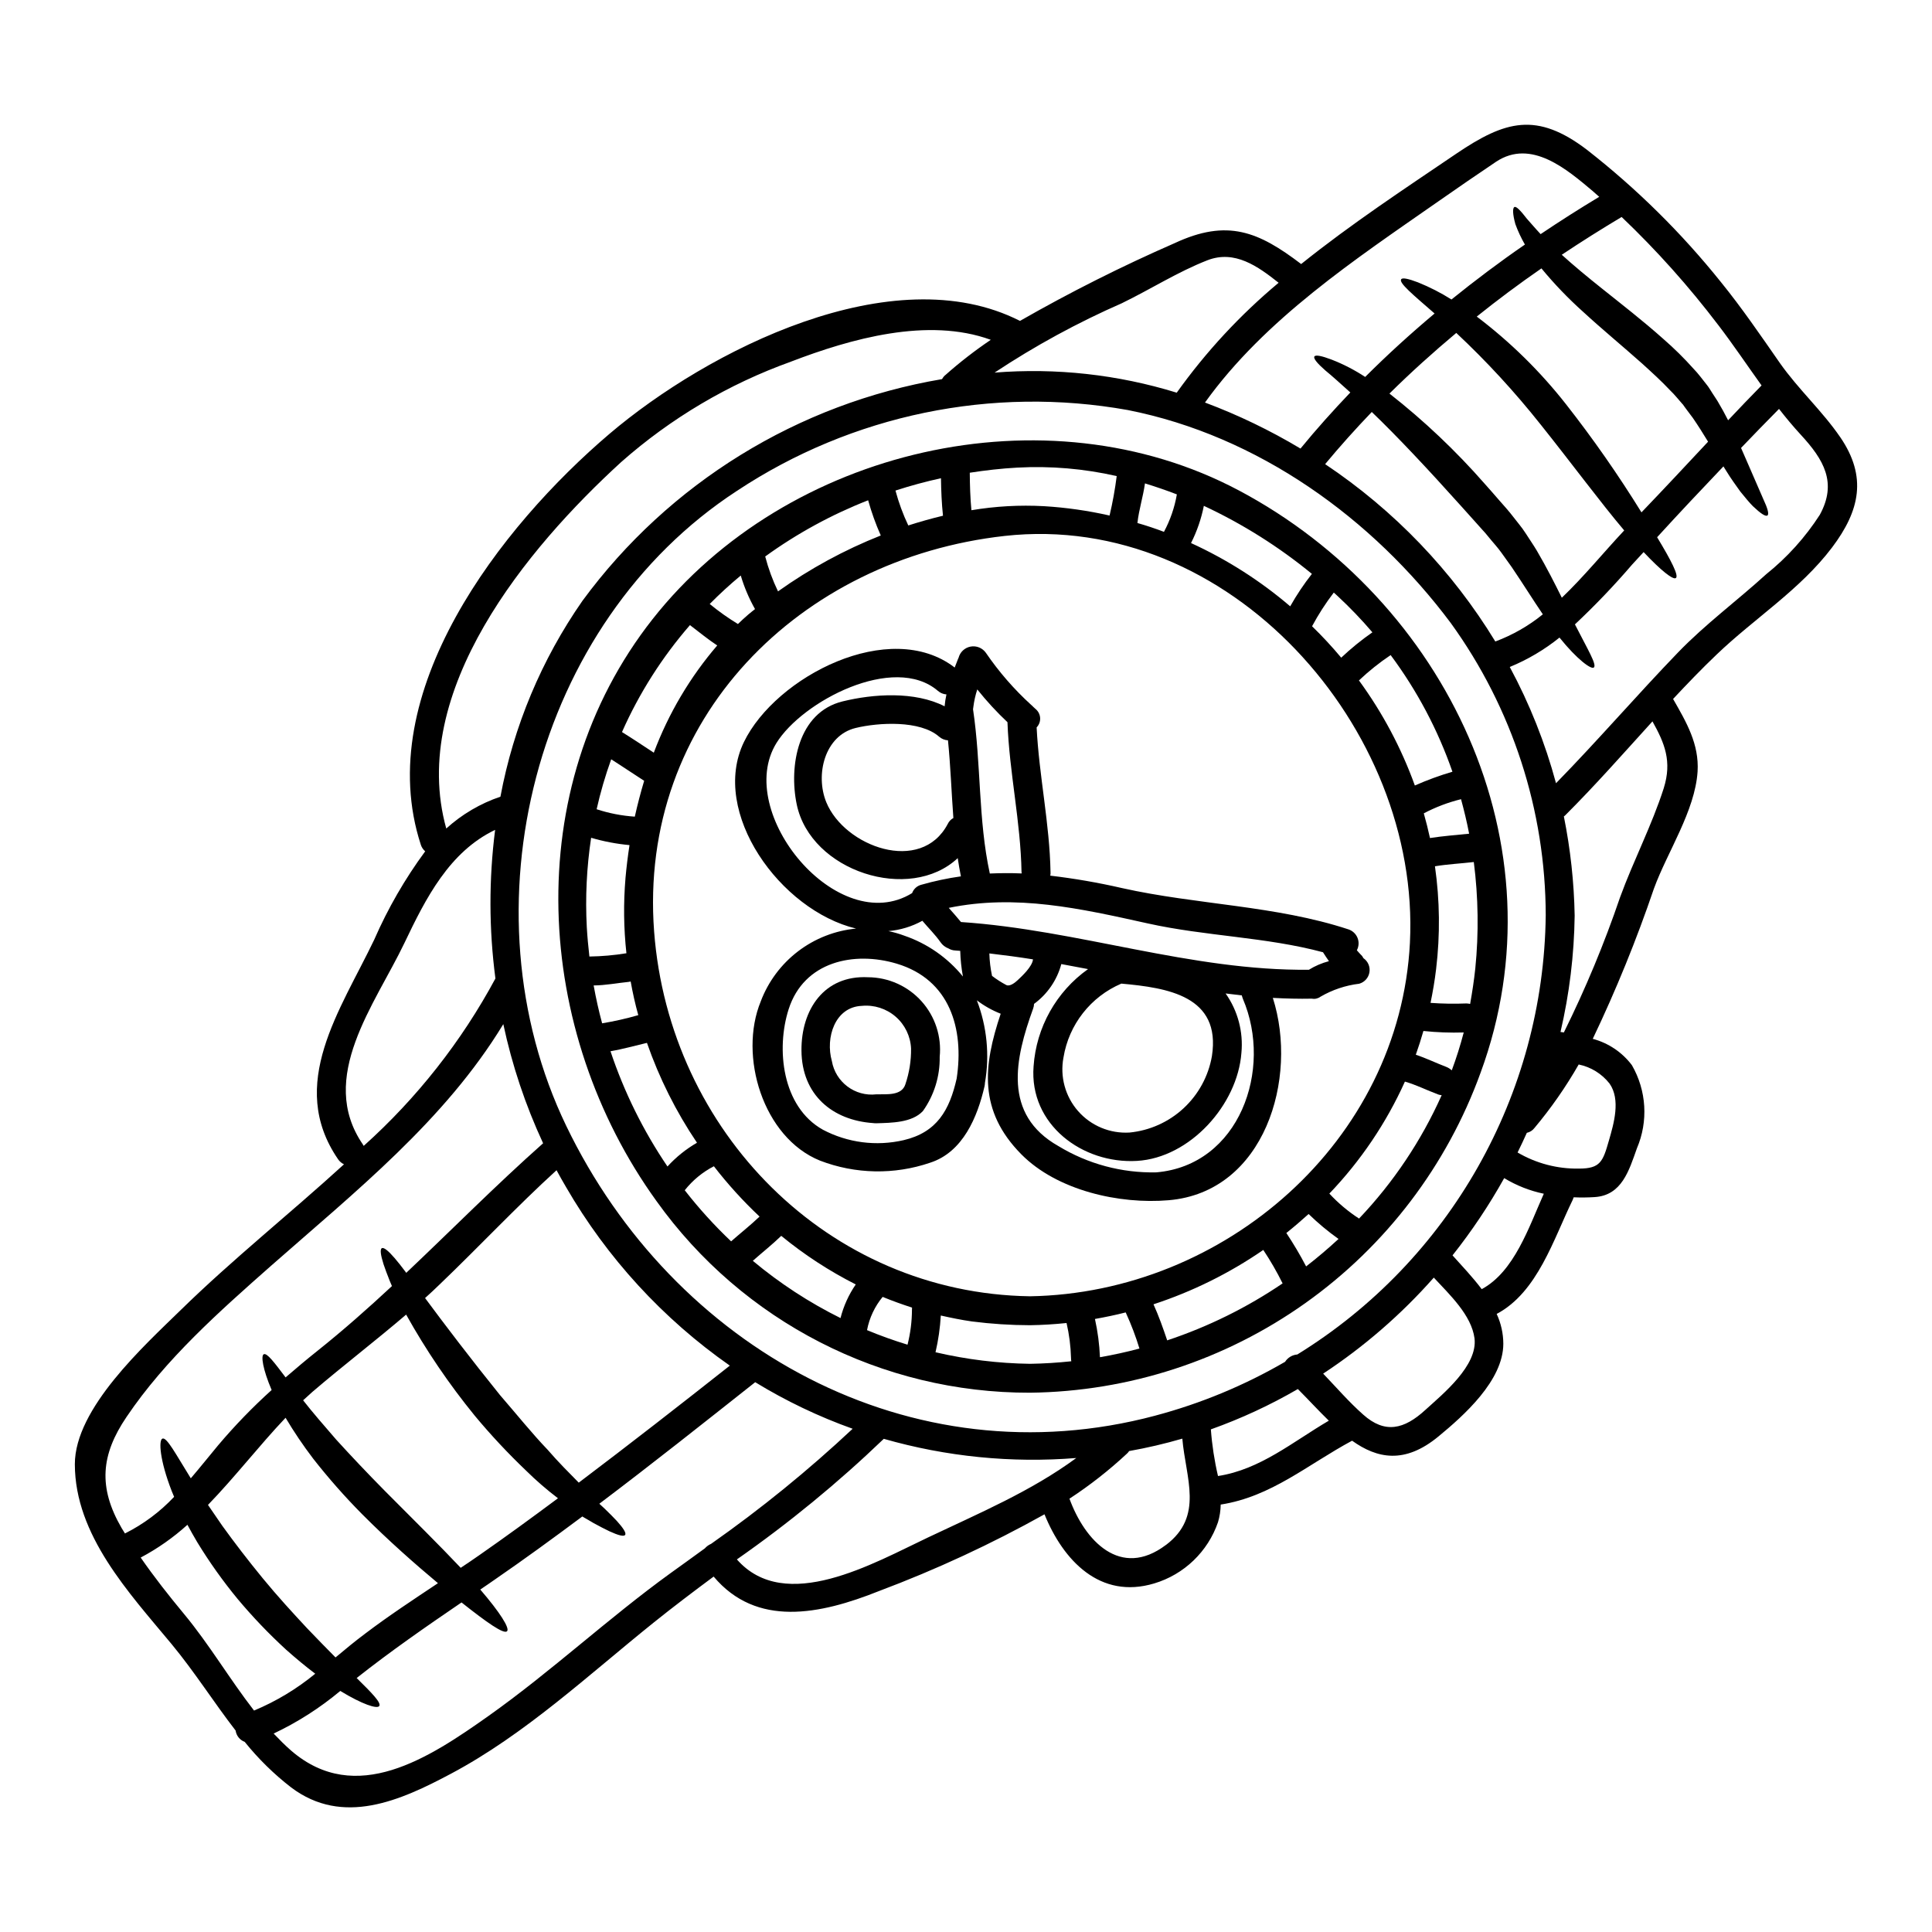 <?xml version="1.0" encoding="UTF-8"?>
<!-- Uploaded to: SVG Repo, www.svgrepo.com, Generator: SVG Repo Mixer Tools -->
<svg fill="#000000" width="800px" height="800px" version="1.1" viewBox="144 144 512 512" xmlns="http://www.w3.org/2000/svg">
 <g>
  <path d="m589.91 251.11-0.102-0.102c-1.047-1.18-1.992-2.402-3.191-3.543-2.246-2.402-4.828-4.754-7.477-7.156-5.363-4.773-10.832-9.273-15.582-13.664h-0.004c-3.969-3.555-7.668-7.406-11.059-11.52-5.879 4.062-11.59 8.32-17.141 12.773v-0.004c8.848 6.695 16.797 14.5 23.648 23.223 7.195 9.176 13.875 18.746 20.004 28.664 5.957-6.207 11.809-12.469 17.652-18.727-1.273-2.094-2.606-4.215-4.035-6.297-0.484-0.641-0.973-1.305-1.457-1.941l-0.738-1-0.359-0.512-0.074-0.098-0.027-0.027s-0.008-0.016-0.059-0.07zm41.766 8.734c7.18 10.5 5.211 19.469-2.168 29.25-8.48 11.219-20.594 18.777-30.629 28.41-3.961 3.777-7.742 7.715-11.496 11.727 3.504 6.129 6.945 11.953 6.492 19.258-0.688 10.449-8.051 21.355-11.543 30.938h-0.004c-4.621 13.598-10.039 26.914-16.23 39.875 4.137 1.102 7.789 3.555 10.367 6.973 3.891 6.731 4.383 14.898 1.332 22.043-2.094 5.875-3.988 12.492-11.242 12.926-1.836 0.117-3.676 0.137-5.512 0.051-0.074 0.246-0.168 0.484-0.277 0.719-5.035 10.27-9.273 24.445-20.133 30.191 1.152 2.481 1.754 5.184 1.762 7.918-0.027 9.758-10.496 19.031-17.191 24.551-8.965 7.406-16.27 5.848-22.887 1.125-11.828 6.359-21.406 14.844-34.816 16.926h-0.004c-0.02 1.582-0.262 3.156-0.715 4.676-2.691 7.809-8.977 13.844-16.887 16.219-14.383 4.328-24.141-6.106-29.094-18.312-14.086 7.863-28.738 14.66-43.84 20.332-15.742 6.297-32.492 9.656-43.836-3.832-5.336 3.961-10.676 7.996-15.914 12.203-17.242 13.848-34.027 29.582-53.672 40.027-13.383 7.129-28.66 14-42.379 3.652-4.562-3.527-8.695-7.582-12.309-12.078-1.293-0.48-2.215-1.629-2.406-2.992-5.769-7.457-10.832-15.504-16.984-22.938-11.32-13.641-25.586-28.84-25.625-47.625-0.023-14.844 18.445-31.488 28.148-40.973 13.613-13.312 28.895-25.496 43.176-38.527l0.004-0.004c-0.637-0.301-1.184-0.77-1.578-1.352-13.613-19.844 0.691-39.57 9.582-58.168 3.617-8.285 8.148-16.145 13.512-23.422-0.531-0.457-0.93-1.047-1.148-1.715-13.195-40.355 21.219-84.445 50.004-108.94 25.875-21.996 74.977-47.105 108.77-29.914h-0.004c13.289-7.602 26.977-14.484 41.004-20.613 13.945-6.492 22.176-3.094 33.516 5.543 13.234-10.629 27.586-20.074 41.156-29.277 12.926-8.738 21.254-11.141 34.59-0.996h-0.004c13.145 10.262 25.051 22.02 35.48 35.031 5.598 6.898 10.551 14.168 15.633 21.461 4.887 6.965 11.246 12.711 15.996 19.656zm-5.414 20.594c4.652-8.508 1.102-14.586-5.082-21.281-2.019-2.195-3.91-4.473-5.723-6.793-3.371 3.41-6.727 6.859-10.062 10.344 0.484 1.125 0.969 2.195 1.406 3.219 1.891 4.367 3.449 7.891 4.496 10.344 1.125 2.406 1.574 3.965 1.098 4.328-0.477 0.367-1.785-0.484-3.856-2.453-0.996-0.996-2.07-2.328-3.344-3.887-1.121-1.574-2.481-3.422-3.754-5.512-0.227-0.359-0.488-0.789-0.715-1.148-5.922 6.207-11.809 12.465-17.574 18.773 3.754 6.207 5.769 10.145 4.984 10.805-0.715 0.59-3.961-1.969-8.559-6.867-1 1.07-1.996 2.144-2.965 3.215l-0.012 0.008c-4.781 5.582-9.867 10.902-15.227 15.934 3.445 6.746 5.82 10.629 5.031 11.414-0.637 0.66-4.449-2.094-9.121-7.918-3.996 3.219-8.438 5.844-13.18 7.793 5.258 9.762 9.375 20.098 12.258 30.805 11.062-11.312 21.355-23.27 32.344-34.664 7.254-7.512 15.633-13.688 23.348-20.715 5.555-4.449 10.352-9.762 14.207-15.742zm-24.293-25.062c2.914-3.094 5.875-6.184 8.863-9.227-3.828-5.336-7.477-10.777-11.496-16.039l-0.004 0.004c-7.75-10.207-16.305-19.773-25.582-28.613-5.391 3.219-10.68 6.555-15.867 10.012 3.066 2.781 6.719 5.824 10.832 9.094 4.934 3.961 10.496 8.227 16.137 13.262 2.82 2.453 5.484 5.082 7.973 7.871 1.273 1.305 2.363 2.832 3.477 4.215l0.332 0.434 0.176 0.254 0.336 0.512 0.66 1.047c0.461 0.688 0.895 1.355 1.332 2.043 1.07 1.785 1.992 3.473 2.832 5.137zm-17.062 97.508c2.246-7.129 0.227-11.957-2.988-17.711-7.59 8.355-15.047 16.836-23.023 24.797-0.137 0.148-0.289 0.281-0.457 0.395 1.746 8.656 2.703 17.453 2.863 26.285-0.137 10.383-1.395 20.723-3.754 30.832 0.309 0.051 0.586 0.102 0.895 0.125l-0.004 0.004c5.746-11.602 10.723-23.566 14.895-35.82 3.523-9.668 8.457-19.148 11.574-28.906zm-14.535 93.395c1.305-4.5 3.168-10.859 0.176-15.121-2.039-2.602-4.938-4.394-8.176-5.059-3.414 5.969-7.356 11.621-11.777 16.887-0.492 0.625-1.188 1.059-1.969 1.223-0.789 1.762-1.605 3.5-2.453 5.211h0.004c4.926 2.894 10.555 4.371 16.27 4.269 5.648 0 6.336-1.844 7.922-7.41zm-2.555-250.12c-0.586-0.484-1.148-1.02-1.711-1.508-6.82-5.723-16.301-13.973-25.625-7.789-5.117 3.426-10.168 6.918-15.223 10.445-22.043 15.379-46.031 31.215-61.922 53.363l-0.004 0.004c8.789 3.293 17.262 7.375 25.312 12.199 4.219-5.16 8.66-10.09 13.211-14.867-2.629-2.363-4.828-4.367-6.617-5.824-2.168-1.891-3.219-3.191-2.914-3.703 0.309-0.512 1.941-0.176 4.625 0.844 3.098 1.207 6.062 2.742 8.836 4.57 5.879-5.875 12.035-11.469 18.395-16.812-5.719-4.981-9.5-8.098-8.859-9.055 0.305-0.512 1.891-0.176 4.496 0.816v0.004c3.074 1.238 6.031 2.75 8.836 4.523 6.297-5.082 12.773-9.961 19.469-14.562h-0.004c-1-1.73-1.848-3.543-2.531-5.418-0.738-2.68-0.762-4.266-0.254-4.523 0.508-0.254 1.637 0.945 3.297 3.09 0.969 1.074 2.168 2.508 3.652 4.09 5.086-3.422 10.262-6.719 15.531-9.887zm6.617 88.414c-6.234-7.356-13.695-17.477-22.148-28.074h-0.004c-6.844-8.629-14.312-16.742-22.352-24.27-6.106 5.117-12.031 10.449-17.711 16.07 9.16 7.18 17.629 15.199 25.293 23.961 1.305 1.453 2.555 2.887 3.801 4.328 0.641 0.715 1.25 1.434 1.867 2.121l0.996 1.18 0.848 1.074c1.121 1.48 2.246 2.731 3.266 4.328 1.02 1.598 2.098 3.148 2.992 4.648 2.656 4.547 4.773 8.738 6.617 12.465 5.84-5.57 11.09-12.035 16.531-17.832zm-20.797 102.04c-0.047-27.836-8.848-54.953-25.164-77.504-20.77-27.805-51.117-49.629-85.57-56.441-36-6.449-73.098 1.219-103.59 21.406-53.879 35.102-72.91 110.92-45.242 168.32 28.34 58.781 91.199 94.07 156.13 76.754v-0.004c12.035-3.203 23.59-7.996 34.355-14.25 0.719-1.125 1.922-1.844 3.25-1.945 40.43-24.934 65.273-68.84 65.828-116.34zm-16.965 99.027c8.66-4.672 12.492-16.453 16.453-25.289-3.707-0.773-7.258-2.172-10.496-4.137-4.008 7.18-8.586 14.027-13.695 20.469 2.527 2.82 5.34 5.766 7.738 8.957zm16.195-178.84c-2.555-3.754-5.234-8.074-8.266-12.543-0.895-1.273-1.84-2.555-2.781-3.883-0.945-1.328-2.223-2.68-3.348-4.086l-0.867-1.047-0.816-0.898c-0.613-0.688-1.254-1.379-1.871-2.094-1.25-1.379-2.527-2.809-3.805-4.238-8.711-9.707-16.836-18.371-23.578-24.832-4.266 4.449-8.402 9.055-12.363 13.824h0.004c18.27 12.203 33.66 28.242 45.098 47 4.562-1.699 8.816-4.133 12.598-7.203zm-31.141 210.85c4.652-4.238 13.949-11.75 13.031-19.004-0.82-6.133-6.566-11.523-10.785-16.07h0.004c-8.605 9.742-18.469 18.301-29.324 25.449 3.5 3.652 6.82 7.512 10.602 10.855 5.773 5.16 10.855 3.918 16.473-1.23zm-25.586 2.836c-2.785-2.707-5.469-5.648-8.199-8.379l0.004 0.004c-7.34 4.262-15.059 7.84-23.055 10.688 0.309 4.164 0.941 8.297 1.891 12.363 11.215-1.734 19.746-9.027 29.379-14.672zm-13.293-301.55c-5.465-4.328-11.617-8.789-18.895-5.953-7.84 3.066-15.02 7.664-22.582 11.34l0.004 0.004c-11.777 5.152-23.086 11.316-33.801 18.418 16.281-1.301 32.664 0.504 48.273 5.32 7.723-10.82 16.797-20.609 27-29.129zm-29.887 334.52c10.141-7.637 5.262-17.711 4.367-28.203h0.004c-4.641 1.352-9.348 2.449-14.105 3.293-0.156 0.246-0.344 0.473-0.562 0.668-4.731 4.414-9.832 8.414-15.246 11.953 4.07 11.148 13.516 21.34 25.543 12.273zm-23.707-23.07c-17.18 1.387-34.469-0.336-51.039-5.082-12.129 11.645-25.148 22.328-38.934 31.957 12.828 14.586 36.277 0.973 50.609-5.797 13.586-6.457 27.359-12.254 39.363-21.094zm-34.789-286.93c3.82-3.402 7.867-6.539 12.105-9.402-16.68-6.082-37.145-0.285-52.93 5.773v0.004c-16.566 5.941-31.848 14.98-45.035 26.633-24.883 22.734-56.484 60.719-46.34 97.102 4.152-3.769 9.039-6.644 14.355-8.438 3.481-18.648 10.891-36.344 21.738-51.91 22.93-31.207 57.102-52.277 95.285-58.746 0.215-0.391 0.492-0.746 0.82-1.047zm-24.504 279.18c-9.008-3.215-17.66-7.352-25.824-12.34-13.668 10.809-27.359 21.688-41.309 32.211 0.461 0.438 0.945 0.871 1.383 1.277 1.273 1.223 2.363 2.328 3.242 3.266 1.711 1.895 2.555 3.195 2.219 3.707-0.336 0.512-1.762 0.152-4.16-0.949-1.18-0.559-2.609-1.301-4.242-2.195-0.789-0.484-1.66-0.969-2.578-1.504-0.129-0.078-0.254-0.152-0.363-0.23-7.711 5.746-15.477 11.414-23.395 16.859-1.18 0.848-2.43 1.66-3.656 2.508 5.211 6.055 7.894 10.293 7.086 11.059-0.871 0.816-5.289-2.273-12.055-7.641-9.445 6.438-18.801 12.926-27.793 20.031 4.086 4.008 6.539 6.539 6 7.406-0.539 0.871-4.519-0.438-10.344-3.988v0.008c-5.383 4.496-11.312 8.293-17.656 11.289 1.508 1.574 3.043 3.148 4.699 4.574 17.117 14.711 36.48 1.914 52.219-9.223 16.727-11.855 31.723-25.902 48.332-37.91 3.016-2.168 6.027-4.328 9.016-6.516h0.004c0.457-0.516 1.023-0.926 1.66-1.199 13.203-9.277 25.738-19.469 37.516-30.5zm-32.547-16.73c-17.727-12.406-32.527-28.535-43.371-47.262-0.895-1.508-1.734-3.016-2.555-4.523-10.676 9.734-20.539 20.281-30.984 30.273-1.25 1.227-2.555 2.43-3.856 3.602 5.16 6.977 12.055 16.043 19.844 25.699 4.473 5.16 8.535 10.234 12.621 14.484 2.863 3.32 5.723 6.156 8.266 8.738 13.473-10.18 26.809-20.566 40.035-31.012zm-45.547 35.148c-2.965-2.254-5.781-4.691-8.43-7.305-4.812-4.59-9.359-9.453-13.613-14.566-6.836-8.383-12.922-17.352-18.191-26.801-8.125 6.949-16.633 13.465-24.797 20.441-0.844 0.738-1.684 1.508-2.504 2.269 2.453 3.148 5.469 6.617 8.766 10.422 3.883 4.266 8.223 8.863 12.922 13.617 7.477 7.512 14.508 14.457 20.074 20.355 1.656-1.098 3.316-2.219 4.957-3.371 7.027-4.894 13.949-9.949 20.82-15.062zm-3.938-94.07h0.004c-4.691-10.098-8.23-20.688-10.551-31.578-15.457 25.469-39.238 44.398-61.465 63.965-13.777 12.164-28.047 24.797-38.395 40.148-6.766 9.988-7.562 18.602-1.305 29.406 0.312 0.512 0.613 0.969 0.898 1.457 4.883-2.445 9.293-5.731 13.027-9.707-0.203-0.512-0.434-1.051-0.637-1.535-3.195-8.227-3.504-13.512-2.453-13.898 1.148-0.434 3.5 4.062 7.512 10.523 2.453-2.859 4.824-5.848 7.254-8.762 4.387-5.191 9.121-10.082 14.168-14.637-2.363-5.543-2.863-9.094-2.098-9.473 0.844-0.438 2.754 2.094 5.797 6.129 2.785-2.402 5.598-4.777 8.504-7.086 6.848-5.465 13.34-11.215 19.68-17.113-0.176-0.461-0.395-0.945-0.586-1.379-0.664-1.688-1.227-3.148-1.637-4.398-0.789-2.477-0.969-3.984-0.457-4.266 0.512-0.285 1.707 0.664 3.398 2.633 0.844 0.969 1.816 2.219 2.914 3.68l0.152 0.227c12.09-11.434 23.762-23.238 36.281-34.348zm-12.637-43.672c-1.723-13.07-1.75-26.312-0.078-39.391-12.105 5.801-18.344 18.035-24.039 29.992-7.793 16.301-23.168 35.637-11.02 53.363 0.086 0.125 0.164 0.258 0.23 0.395 14.109-12.66 25.918-27.668 34.906-44.359zm-34.512 173.61c6.231-4.723 12.773-9.02 19.285-13.363-5.957-4.981-12.988-11.141-20.156-18.344l0.004 0.004c-4.578-4.629-8.887-9.52-12.902-14.641-2.648-3.473-5.098-7.098-7.332-10.855-7 7.383-13.438 15.742-20.562 23.094 1.199 1.762 2.453 3.602 3.805 5.547 3.148 4.363 6.769 9.094 10.73 13.922 3.961 4.828 7.992 9.195 11.699 13.184 2.707 2.809 5.238 5.441 7.566 7.766 2.574-2.148 5.152-4.297 7.863-6.312zm-13.238 10.629c-2.477-1.863-5.059-4.008-7.766-6.406l0.004-0.004c-4.547-4.168-8.812-8.633-12.773-13.363-3.93-4.762-7.512-9.797-10.727-15.07-0.949-1.574-1.789-3.117-2.609-4.625-3.754 3.398-7.914 6.316-12.387 8.688 3.574 5.16 7.457 10.09 11.492 14.957 6.644 7.992 12.082 17.266 18.547 25.586 5.859-2.441 11.324-5.734 16.223-9.766z"/>
  <path d="m589.96 251.19 0.027 0.027z"/>
  <path d="m472.28 273.95c54.945 29.172 86.266 94.008 64.094 154.32v-0.004c-8.906 24.609-25.109 45.914-46.445 61.07-21.336 15.156-46.789 23.438-72.961 23.746-39.266 0.094-76.152-18.828-98.984-50.777-32.469-44.988-36.48-109.21-1.047-154.22 35.582-45.195 104.22-61.266 155.34-34.133zm62.688 126.7c0.941-9.387 0.809-18.848-0.395-28.203-3.426 0.395-6.871 0.562-10.297 1.125 1.293 9.027 1.395 18.18 0.309 27.23-0.359 3.043-0.871 6.031-1.48 8.965v0.004c3.152 0.23 6.316 0.281 9.473 0.152 0.348 0.004 0.691 0.047 1.023 0.129 0.547-3.094 1.031-6.207 1.367-9.402zm-3.066 16.965c-3.566 0.109-7.137-0.02-10.684-0.395-0.609 2.117-1.273 4.215-2.016 6.297 2.707 0.895 5.312 2.168 7.996 3.191h0.004c0.566 0.215 1.086 0.535 1.531 0.945 1.223-3.289 2.281-6.641 3.168-10.039zm1.43-52.676c-0.586-3.09-1.328-6.133-2.144-9.145-3.43 0.844-6.742 2.102-9.867 3.75 0.613 2.172 1.152 4.328 1.637 6.543 3.449-0.535 6.934-0.793 10.375-1.148zm-7.277 69.297c-0.309-0.023-0.609-0.082-0.898-0.18-2.961-1.098-5.82-2.555-8.84-3.422-4.941 10.957-11.715 20.996-20.027 29.68 2.344 2.523 4.984 4.746 7.871 6.617 9.102-9.574 16.508-20.633 21.895-32.695zm-7.106-82.07c3.238-1.434 6.566-2.652 9.961-3.652-3.852-11.078-9.371-21.5-16.375-30.91-2.984 2-5.793 4.246-8.402 6.715 6.238 8.531 11.227 17.906 14.816 27.848zm-1.305 41.613c2.863-56.711-47.793-114.37-107.41-107.75-54.242 6.055-97.156 48.461-92.887 104.84 4.008 53.008 46.129 95.871 99.621 96.66 51.426-0.867 97.996-40.973 100.68-93.75zm-18.211-75.488c2.586-2.441 5.348-4.688 8.266-6.719-2.875-3.367-5.941-6.57-9.188-9.586-0.332-0.332-0.715-0.637-1.047-0.945-2.156 2.812-4.078 5.797-5.754 8.922 2.719 2.641 5.297 5.422 7.723 8.328zm-9.297 161.32c2.965-2.297 5.828-4.723 8.586-7.277-2.809-1.996-5.457-4.207-7.926-6.609-1.918 1.734-3.887 3.422-5.902 5.031 1.902 2.856 3.652 5.812 5.242 8.855zm-4.219-174.93c1.695-3.008 3.617-5.883 5.75-8.598-8.754-7.184-18.375-13.242-28.637-18.031-0.68 3.426-1.82 6.746-3.398 9.863 9.5 4.34 18.344 9.98 26.285 16.766zm-2.016 179.43c-1.512-3.059-3.223-6.019-5.117-8.863-8.961 6.168-18.762 11.02-29.098 14.406 1.406 3.117 2.531 6.297 3.629 9.551v0.004c10.84-3.602 21.133-8.68 30.586-15.098zm-31.449-199.16v0.004c1.668-3.109 2.824-6.465 3.426-9.938-2.785-1.074-5.621-2.043-8.453-2.914-0.484 3.543-1.609 6.922-1.996 10.5 2.375 0.676 4.727 1.465 7.023 2.336zm-6.488 216.43c-0.973-3.191-2.156-6.316-3.543-9.352-0.047-0.074-0.047-0.148-0.102-0.227-2.68 0.688-5.414 1.25-8.148 1.738 0.738 3.332 1.184 6.727 1.328 10.137 3.516-0.609 7.012-1.375 10.465-2.297zm-7.918-220.76c0.816-3.449 1.445-6.938 1.891-10.453-8.645-1.973-17.52-2.727-26.371-2.246-4.242 0.23-8.43 0.715-12.566 1.355 0.023 3.32 0.125 6.617 0.434 9.938h-0.004c6.356-1.066 12.805-1.426 19.238-1.074 5.852 0.352 11.664 1.184 17.379 2.481zm-10.141 224.13c-0.055-0.301-0.078-0.609-0.078-0.918-0.082-3.106-0.48-6.195-1.18-9.223-3.191 0.336-6.438 0.535-9.684 0.586-5.141-0.012-10.277-0.344-15.375-0.996-2.809-0.395-5.57-0.969-8.266-1.574-0.188 3.277-0.656 6.535-1.402 9.734 8.219 1.922 16.617 2.949 25.055 3.066 3.676-0.059 7.305-0.293 10.93-0.676zm-34.004-224.08c-0.355-3.293-0.484-6.617-0.535-9.938-4.086 0.895-8.121 1.992-12.055 3.269h-0.004c0.852 3.176 1.988 6.273 3.398 9.246 3.039-0.969 6.106-1.84 9.195-2.578zm-8.223 210.39c-0.004-0.18 0.004-0.359 0.023-0.535-2.629-0.848-5.234-1.785-7.789-2.836v-0.004c-2.102 2.543-3.523 5.574-4.141 8.812 3.5 1.457 7.078 2.742 10.73 3.856v0.004c0.77-3.039 1.168-6.16 1.176-9.297zm-8.266-205.16c-1.344-3.023-2.461-6.141-3.348-9.324-9.684 3.793-18.852 8.797-27.277 14.895 0.828 3.184 1.965 6.281 3.394 9.246 8.449-6.019 17.598-10.996 27.242-14.816zm-10.668 207.4c0.809-3.188 2.176-6.203 4.039-8.914-7.031-3.559-13.656-7.875-19.746-12.875-2.402 2.328-5.035 4.398-7.535 6.617 7.125 5.953 14.926 11.047 23.242 15.172zm-24.367-186.51c0.559-0.484 1.148-0.918 1.711-1.379v0.004c-1.59-2.812-2.859-5.797-3.781-8.895-2.867 2.375-5.613 4.891-8.227 7.539 2.363 1.945 4.863 3.723 7.481 5.312 0.922-0.895 1.844-1.762 2.816-2.582zm-4.625 166.18c2.504-2.195 5.117-4.266 7.539-6.566-4.379-4.121-8.426-8.578-12.109-13.336-2.996 1.547-5.625 3.715-7.719 6.359 3.75 4.816 7.859 9.344 12.289 13.543zm-3.68-157.92c-2.5-1.637-4.824-3.578-7.227-5.391-7.383 8.496-13.453 18.047-18.012 28.34 2.836 1.762 5.621 3.625 8.43 5.469v-0.004c3.898-10.379 9.586-19.996 16.809-28.414zm-13.188 138.08c2.269-2.488 4.906-4.609 7.82-6.297-5.543-8.215-9.996-17.109-13.258-26.465-3.242 0.766-6.41 1.66-9.66 2.223 3.617 10.824 8.695 21.098 15.098 30.539zm-8.656-92.711c0.715-3.191 1.535-6.359 2.481-9.5-2.914-1.867-5.797-3.832-8.738-5.695-1.562 4.324-2.852 8.746-3.859 13.23 3.277 1.074 6.676 1.734 10.117 1.965zm0.922 52.602c-0.82-2.941-1.48-5.902-2.016-8.918-0.18 0.027-0.336 0.078-0.488 0.102-3.117 0.309-6.184 0.922-9.324 0.949 0.613 3.398 1.355 6.742 2.246 10.035 3.234-0.535 6.434-1.258 9.586-2.168zm-3.398-36.25c0.262-2.938 0.621-5.875 1.074-8.812-3.445-0.316-6.852-0.965-10.172-1.941-1.184 7.832-1.566 15.766-1.148 23.68 0.152 2.629 0.395 5.211 0.691 7.789 3.289-0.047 6.566-0.336 9.809-0.867-0.723-6.59-0.805-13.238-0.25-19.844z"/>
  <path d="m505.33 397.93c1.207 0.832 1.828 2.289 1.586 3.738-0.238 1.453-1.297 2.633-2.711 3.031-3.621 0.434-7.117 1.609-10.273 3.445-0.652 0.48-1.473 0.668-2.269 0.512-3.477 0.074-6.898-0.027-10.348-0.203 6.82 21.305-2.144 51.473-27.613 53.621-13.027 1.121-29.52-2.555-39.035-12.164-11.441-11.57-10.09-23.473-5.469-37.27h-0.023c-2.25-0.883-4.371-2.074-6.297-3.543 2.676 6.965 3.414 14.52 2.144 21.871-0.008 0.289-0.043 0.582-0.102 0.867-1.867 8.148-5.723 17.523-14.457 20.305v0.004c-9.48 3.231-19.797 3.031-29.148-0.562-15.121-6.106-21.648-27.77-15.707-42.203l-0.004 0.004c1.988-5.258 5.41-9.852 9.875-13.262 4.465-3.41 9.797-5.504 15.391-6.039-20.055-4.801-38.777-30.781-29.711-49.457 8.43-17.32 38.648-32.953 55.844-19.719 0.305-0.789 0.609-1.574 0.918-2.363l0.004 0.004c0.043-0.062 0.078-0.133 0.102-0.203 0.387-1.531 1.629-2.695 3.184-2.988 1.551-0.289 3.129 0.348 4.047 1.633 3.465 5.074 7.512 9.727 12.059 13.859 0.023 0.023 0.051 0.051 0.074 0.051 0.332 0.332 0.664 0.66 1.02 0.969 0.727 0.586 1.176 1.453 1.234 2.383 0.059 0.934-0.277 1.848-0.926 2.519 0.641 12.852 3.453 25.469 3.68 38.371 0.027 0.309 0.004 0.621-0.074 0.918 6.398 0.75 12.75 1.852 19.031 3.297 19.773 4.422 40.746 4.602 59.98 10.934 1.098 0.355 1.984 1.18 2.418 2.246 0.434 1.07 0.371 2.277-0.172 3.301 0.438 0.508 0.871 0.996 1.383 1.504v-0.004c0.133 0.191 0.254 0.387 0.367 0.594zm-9.148 0.789c-0.559-0.789-1.07-1.574-1.574-2.363-15.184-4.074-31.121-4.227-46.477-7.648-17.883-3.961-34.816-7.793-52.699-4.113 1.098 1.25 2.195 2.477 3.242 3.754 31.062 2.07 60.93 12.988 92.191 12.645l0.004 0.004c1.645-1.02 3.438-1.785 5.312-2.277zm-45.754 55.969c21.996-1.867 30.988-27.234 22.941-46.008h0.004c-0.113-0.289-0.211-0.59-0.285-0.891-1.43-0.152-2.863-0.332-4.289-0.512 3.234 4.578 4.719 10.164 4.188 15.742-1.02 13.719-13.613 27.82-27.691 28.633-14.406 0.844-28.582-9.633-27.387-25.062v0.004c0.707-10.32 6.004-19.777 14.434-25.773-2.363-0.461-4.75-0.898-7.086-1.332l0.004 0.004c-1.137 4.238-3.688 7.961-7.231 10.551-0.008 0.418-0.086 0.832-0.23 1.223-4.828 13.285-8.148 28.074 6.691 36.457 7.805 4.746 16.805 7.164 25.938 6.965zm14.742-30.809c2.481-15.965-11.809-18.105-24.008-19.211l-0.004 0.004c-8.121 3.469-13.906 10.852-15.324 19.57-0.969 5.086 0.465 10.336 3.883 14.227 3.422 3.887 8.445 5.981 13.617 5.668 5.352-0.52 10.391-2.785 14.332-6.441 3.945-3.66 6.582-8.512 7.504-13.812zm-51.477-20.125c1.125-1.051 3.859-3.578 4.062-5.512-3.828-0.613-7.715-1.125-11.566-1.574 0.055 2 0.293 3.992 0.711 5.953 1.191 0.91 2.457 1.723 3.781 2.426 0.922 0.465 2.324-0.633 3.012-1.293zm1.074-28.281c0-0.113-0.02-0.223-0.051-0.332-0.227-13.336-3.242-26.414-3.727-39.754v0.004c-2.867-2.703-5.543-5.606-8-8.688-0.5 1.527-0.848 3.102-1.047 4.699-0.012 0.188-0.039 0.375-0.078 0.562 2.172 14.434 1.332 29.227 4.449 43.527 2.809-0.121 5.644-0.145 8.453-0.02zm-15.582 27.309c-0.414-2.242-0.652-4.516-0.715-6.793-0.434-0.027-0.867-0.078-1.305-0.102-0.641-0.02-1.262-0.207-1.809-0.539-0.863-0.324-1.605-0.902-2.121-1.664-1.43-2.043-3.219-3.777-4.801-5.668h-0.004c-2.773 1.531-5.836 2.461-8.992 2.734 1.441 0.297 2.859 0.707 4.238 1.223 6.078 2.082 11.449 5.828 15.508 10.809zm-0.535-26.539c-0.309-1.609-0.613-3.219-0.844-4.828-12.699 11.93-38.965 3.543-42.664-14.23-2.121-10.168 0.309-24.422 12.16-27.309 8.125-1.992 19.086-2.754 27.027 1.305l0.004-0.004c0.094-1.059 0.254-2.109 0.484-3.148-0.844-0.059-1.641-0.391-2.273-0.949-11.629-9.961-35.945 2.754-42.789 13.848-11.344 18.395 16.301 51.855 35.965 39.754 0.398-1.105 1.324-1.938 2.469-2.219 3.43-0.98 6.926-1.719 10.461-2.219zm-1.125 53.594c2.019-13.258-1.816-26.234-15.863-30.449-11.316-3.398-24.602-0.613-28.66 12.055-3.375 10.523-1.762 25.879 9.055 31.934h-0.004c6.57 3.469 14.168 4.457 21.406 2.781 8.855-2.07 12.176-7.973 14.066-16.324zm-0.871-69.051c-0.512-6.844-0.738-13.746-1.43-20.59-0.871-0.051-1.703-0.395-2.359-0.973-5.008-4.394-16.039-3.777-22.121-2.297-8.176 1.992-10.754 12.363-7.766 19.68 4.828 11.777 25.113 19.207 32.188 5.746 0.316-0.672 0.836-1.219 1.488-1.566z"/>
  <path d="m374.05 402.98c5.402 0.031 10.543 2.34 14.156 6.356 3.613 4.016 5.363 9.371 4.824 14.746 0.086 5.137-1.473 10.168-4.445 14.355-2.91 3.117-8.352 3.117-12.336 3.242-0.293 0.012-0.582-0.008-0.871-0.051-10.781-0.738-18.895-7.477-18.98-19.207-0.09-10.906 6.031-20.027 17.652-19.441zm9.887 28.34h0.004c1.031-3.039 1.539-6.234 1.5-9.445-0.148-3.258-1.625-6.312-4.086-8.449-2.465-2.137-5.695-3.172-8.941-2.863-7.176 0.281-9.707 8.477-7.965 14.609 0.965 5.613 6.148 9.496 11.809 8.836 2.699-0.066 6.684 0.445 7.684-2.672z"/>
 </g>
</svg>